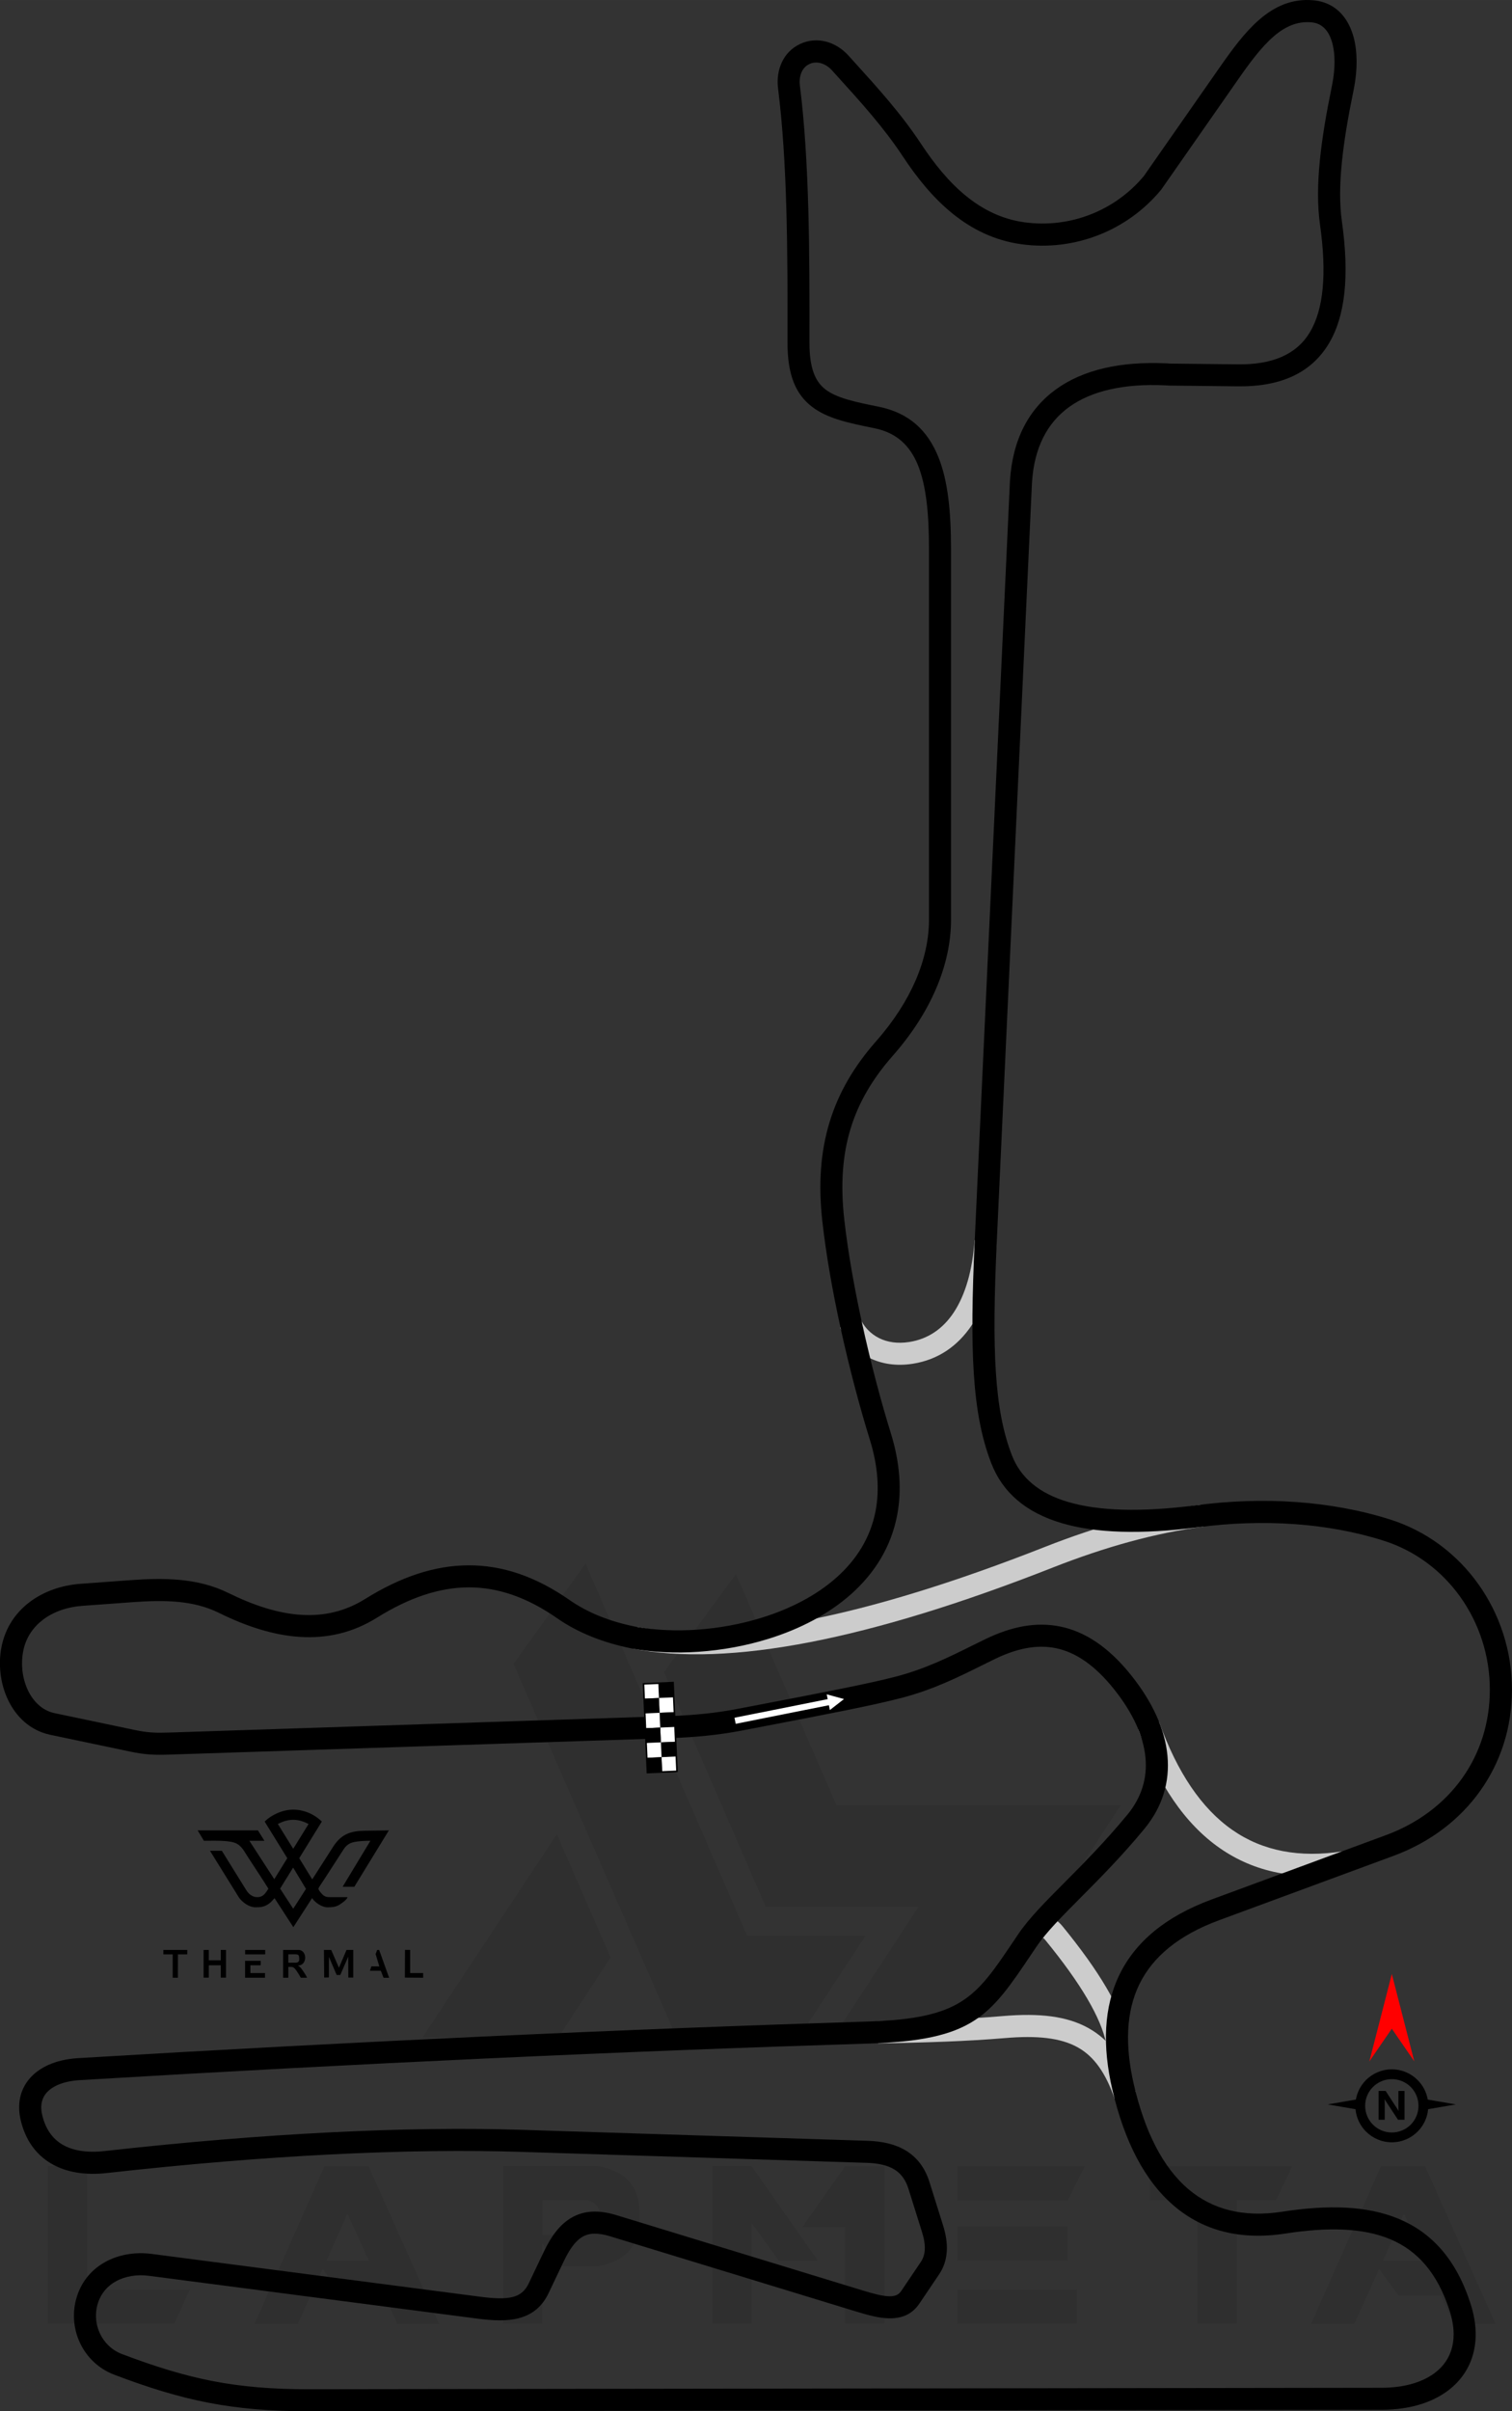 <?xml version="1.0" encoding="UTF-8"?>
<!DOCTYPE svg PUBLIC "-//W3C//DTD SVG 1.1//EN" "http://www.w3.org/Graphics/SVG/1.1/DTD/svg11.dtd">
<!-- Creator: CorelDRAW 2020 (64-Bit) -->
<svg xmlns="http://www.w3.org/2000/svg" xml:space="preserve" width="144.72mm" height="230.71mm" version="1.1" style="shape-rendering:geometricPrecision; text-rendering:geometricPrecision; image-rendering:optimizeQuality; fill-rule:evenodd; clip-rule:evenodd"
viewBox="0 0 1043.36 1663.3"
 xmlns:xlink="http://www.w3.org/1999/xlink"
 xmlns:xodm="http://www.corel.com/coreldraw/odm/2003">
 <rect x="0" y="0" width="1043.36" height="1663.3" fill="#333333" stroke="none"/>
 <defs>
  <style type="text/css">
   <![CDATA[
    .fil3 {fill:black}
    .fil4 {fill:white}
    .fil2 {fill:black;fill-rule:nonzero}
    .fil1 {fill:#CCCCCC;fill-rule:nonzero}
    .fil6 {fill:red;fill-rule:nonzero}
    .fil5 {fill:white;fill-rule:nonzero}
    .fil0 {fill:black;fill-opacity:0.071}
   ]]>
  </style>
 </defs>
 <g id="Layer_x0020_1">
  <path class="fil0" d="M33.06 1602.88l0 -108.84 27.03 0 0 85.23 71 0 -10.81 23.6 -87.21 0zm321.28 -455.16l112.44 257.67 84.51 0 45.95 -70.09 -81.63 0 -111.54 -256.77 -49.73 69.19zm153.52 -61.99l69.37 159.47 196.23 0 -104.69 160.01 -93.7 0 0 -0.18 58.74 -89.74 -105.41 0 -70.27 -161.81 49.73 -67.75zm-86.49 264.52l-36.04 55.14 -93.7 0 0 -0.18 92.62 -140.01 37.12 85.05zm-118.38 252.81l-28.83 0 -8.83 -19.64 -29.37 0 -13.33 -18.2 -17.12 37.84 -29.91 0 48.29 -108.84 30.45 0 48.65 108.84zm-48.47 -43.61l-14.78 -32.43 -14.41 32.43 29.19 0zm119.83 -17.66l32.8 0c4.68,-1.44 7.03,-5.77 6.85,-12.97 0,-5.95 -2.88,-9.73 -9.01,-11.17l-30.63 0 0 24.15zm10.81 21.62l-10.99 -15.86 0 55.32 -27.03 0 0 -108.84 65.05 0c19.1,3.42 28.83,13.69 29.01,31.17l0 6.49c-0.18,17.66 -9.73,28.29 -28.65,31.53l-27.39 -0 0 0.18zm179.29 -3.97l-27.03 0 -18.74 -25.95 -0 69.37 -27.21 0 0 -108.84 27.03 0 45.95 65.41zm18.74 -65.23l27.03 0 0 108.66 -27.21 0 0 -66.67 -29.37 0 29.55 -41.98zm160.01 85.05l0 23.6 -82.71 0 0 -23.6 82.71 0zm-6.49 -43.25l0 23.24 -76.22 0 0 -23.24 76.22 0zm11.89 -41.8l-11.89 23.79 -76.22 0 0 -23.79 88.11 0zm77.48 23.42l-32.62 0 0 -23.42 98.2 0 -10.99 23.42 -27.21 0 0 85.23 -27.21 0 0 -85.23 -0.18 0zm205.96 85.41l-28.83 0 -8.83 -19.64 -29.37 0 -13.33 -18.2 -17.12 37.84 -29.91 0 48.29 -108.84 30.45 0 48.65 108.84zm-48.47 -43.61l-14.78 -32.43 -14.42 32.43 29.19 0z"/>
  <g id="_2334107762384">
   <path class="fil1" d="M769.23 1447.96c-6.17,-17.87 -14.13,-29.36 -25.62,-35.74 -11.82,-6.56 -28,-8.24 -50.28,-6.34 -12.62,1.08 -26.43,1.87 -41.3,2.46 -14.39,0.57 -29.78,0.93 -46.07,1.17l-0.18 -15.2c15.88,-0.23 31.08,-0.59 45.65,-1.17 14.09,-0.56 27.62,-1.35 40.64,-2.46 25.28,-2.16 44.17,0.05 58.93,8.25 15.08,8.38 25.21,22.53 32.65,44.09l-14.43 4.95z"/>
   <path class="fil1" d="M763.37 1409.66c-1.83,-8.95 -6.2,-19.23 -13.04,-30.89 -7.05,-12.02 -16.69,-25.44 -28.83,-40.3 -0.84,-1.03 -1.4,-1.58 -1.67,-1.63 -0.02,-0 -0.39,0.26 -1.12,0.81l-9.18 -12.16c4.29,-3.23 8.53,-4.42 12.87,-3.67 4.1,0.7 7.67,3.09 10.91,7.05 12.58,15.41 22.66,29.46 30.14,42.21 7.69,13.11 12.67,24.93 14.83,35.54l-14.9 3.04z"/>
   <path class="fil1" d="M799.84 1187.73c12.5,34.94 29.35,59.79 50.54,74.56 20.88,14.55 46.31,19.46 76.31,14.72l2.32 15.02c-34.04,5.38 -63.15,-0.36 -87.33,-17.22 -23.87,-16.64 -42.61,-43.96 -56.2,-81.95l14.37 -5.13z"/>
   <path class="fil1" d="M830.5 1053.06c-16.77,2.23 -33.78,5.75 -51.03,10.46 -17.23,4.7 -34.83,10.64 -52.82,17.71 -63.46,24.98 -119.36,42.14 -167.51,51.5 -48.76,9.48 -89.72,10.96 -122.71,4.47l2.92 -14.96c31.08,6.12 70.11,4.63 116.93,-4.47 47.22,-9.18 102.22,-26.08 164.83,-50.73 18.28,-7.19 36.39,-13.29 54.37,-18.19 17.94,-4.89 35.63,-8.55 53.06,-10.87l1.97 15.08z"/>
   <path class="fil1" d="M687.73 856.5c-1.64,23.17 -7.34,42.88 -17.07,57.46 -9.75,14.61 -23.39,24.05 -40.9,26.77 -11.53,1.79 -21.49,0.02 -29.61,-3.95 -9.57,-4.68 -16.48,-12.38 -20.4,-20.9l13.83 -6.32c2.54,5.53 7.03,10.53 13.25,13.57 5.49,2.68 12.39,3.86 20.6,2.58 13,-2.02 23.21,-9.15 30.59,-20.21 8.2,-12.3 13.06,-29.48 14.51,-50.07l15.2 1.07z"/>
   <path class="fil2" d="M436.4 1137.2l-0.92 -0.18c-9.72,-1.97 -18.78,-4.65 -27.18,-8.02 -8.77,-3.52 -16.74,-7.78 -23.9,-12.77 -20.65,-14.37 -40.75,-21.32 -61.01,-21.27 -20.36,0.06 -41.25,7.19 -63.36,20.97 -16.8,10.48 -34.59,14.38 -53.15,13.2 -18.08,-1.15 -36.78,-7.17 -55.94,-16.63 -8.85,-4.37 -18.28,-6.58 -28.08,-7.51 -10.09,-0.96 -20.75,-0.58 -31.61,0.21l-34.57 2.52c-10.21,0.75 -19.78,4.03 -27.15,9.66 -6.54,5 -11.36,11.89 -13.3,20.52l0.02 0 -0.13 0.62 -0.01 -0c-1.93,9.24 -0.74,19.3 3.2,27.54 3.7,7.73 9.86,13.77 18.09,15.62l0 -0.02 0.41 0.09 -0 0.01 55.21 11.6c4.57,0.96 8.19,1.47 11.77,1.7 3.74,0.24 7.44,0.2 12.06,0.05l345.47 -11.36c8.28,-0.27 16.35,-0.82 24.18,-1.64 7.67,-0.81 15.11,-1.9 22.32,-3.29l14.38 -2.76c44.17,-8.47 76.13,-14.6 95.17,-19.58 20.13,-5.26 36.9,-13.6 51.8,-21 3.09,-1.53 6.1,-3.03 10.17,-4.99 17.49,-8.39 34.58,-11.98 51.51,-8.45 16.86,3.51 33.11,13.99 48.83,33.7 14.71,18.43 23.22,37.22 24.92,55.26 1.71,18.18 -3.4,35.39 -15.93,50.56 -15.72,19.02 -31.02,34.41 -44.16,47.62 -12.85,12.93 -23.57,23.7 -30.22,33.54 -5.48,8.11 -2.58,3.79 -3.61,5.32l0 0.03c-28.86,42.84 -39.96,59.33 -112.4,61.58 -82.56,2.57 -170.66,5.97 -264.32,10.31 -88.25,4.09 -181.58,9.03 -280.02,14.93 -3.11,0.19 -6.03,0.6 -8.74,1.23 -6.13,1.43 -10.88,3.93 -13.91,7.28 -2.71,3 -4.07,6.89 -3.8,11.46 0.07,1.24 0.28,2.58 0.61,4 2.25,9.64 7.06,16.31 13.7,20.31 7.51,4.52 17.61,5.94 29.27,4.64 57.13,-6.39 108.59,-10.5 154.37,-12.84 51.76,-2.64 96.23,-3 133.38,-1.82l238.73 7.57c10.32,0.33 19.2,2.31 26.44,6.69 7.65,4.63 13.23,11.67 16.43,21.87l9.34 29.78c1.98,6.3 2.89,12.17 2.58,17.66 -0.33,5.93 -2.04,11.29 -5.3,16.12l-13.63 20.19c-5.12,7.58 -12.22,10.24 -20.71,10.15 -6.95,-0.07 -14.53,-2.13 -22.64,-4.61l-170.09 -51.99c-8.33,-2.55 -14.38,-2.3 -18.99,0.35 -4.96,2.85 -9.06,8.73 -13.05,17.11l-10.34 21.7c-4.68,9.82 -11.66,15.05 -20.83,17.41 -8.06,2.08 -17.48,1.65 -28.43,0.23l-226.61 -29.53c-8.2,-1.07 -16.25,0.23 -22.73,3.8 -5.7,3.14 -10.18,8.13 -12.36,14.88 -2.33,7.21 -1.67,14.76 1.35,21.16 2.98,6.31 8.25,11.5 15.2,14.14 22.73,8.61 42.28,14.7 62.47,18.62 20.23,3.92 41.18,5.69 66.7,5.65l740.16 -1.01c8.45,-0.01 16.13,-1.15 22.82,-3.3 8.45,-2.72 15.23,-7.06 19.83,-12.79 4.46,-5.56 6.94,-12.58 6.93,-20.84 -0.01,-4.98 -0.91,-10.44 -2.82,-16.36 -8.33,-25.9 -22.23,-41.32 -40.78,-49.13 -19.18,-8.07 -43.7,-8.43 -72.45,-3.98 -31.64,4.89 -56.87,-2.24 -76.46,-18.7 -20.8,-17.48 -34.76,-45.31 -42.91,-80.2 -7.14,-30.56 -6.05,-57.39 4.86,-79.74 10.97,-22.47 31.63,-40.01 63.53,-51.78l120.37 -44.42c22.05,-8.13 40.1,-21.78 52.55,-39.25 12.22,-17.14 19.09,-38.05 19.09,-61.1 0,-23.46 -7.42,-45.84 -20.45,-64.06 -12.78,-17.87 -30.98,-31.75 -52.89,-38.69 -19.46,-6.16 -40.07,-9.87 -61.05,-11.38 -22.26,-1.61 -44.88,-0.78 -66.93,2.15l-0.03 0c-39.56,5.05 -70.79,4.04 -94.09,-2.86 -24.72,-7.32 -40.76,-21.14 -48.57,-41.28 -6.69,-17.25 -10.45,-36.84 -12.07,-61.74 -1.59,-24.37 -1.13,-53.99 0.62,-91.75l24.22 -522.12 0.09 -1.87c1.76,-28.7 12.97,-49.83 31.99,-63.5 18.56,-13.35 44.32,-19.23 75.73,-17.77 1.34,0.06 2.42,0.12 3.19,0.17l45.6 0.51c24.48,0.45 41.08,-6.78 50.24,-21.77 9.72,-15.9 11.97,-40.74 7.21,-74.56 -1.87,-13.23 -1.72,-27.91 -0.14,-43.99 1.55,-15.77 4.5,-32.93 8.3,-51.44 0.7,-3.44 1.21,-6.77 1.51,-9.97 0.92,-9.77 0,-18.19 -2.75,-24.35 -2.28,-5.11 -5.92,-8.54 -10.87,-9.55 -0.61,-0.13 -1.22,-0.22 -1.82,-0.27l-0.03 0c-9.96,-0.94 -18.4,2.98 -26.19,9.71 -8.67,7.48 -16.68,18.43 -24.91,30.23l-52.49 75.2 -0.39 0.51c-11.73,14.13 -26.69,24.73 -43.27,31.17 -16.57,6.44 -34.75,8.74 -52.92,6.25 -18.4,-2.52 -34.01,-10.18 -47.58,-21.15 -13.23,-10.69 -24.47,-24.49 -34.47,-39.67 -12.99,-19.7 -28.89,-37.24 -44.69,-54.66l-4.06 -4.48c-2.27,-2.51 -5.08,-4.29 -8.04,-5.03 -2.49,-0.62 -5.11,-0.47 -7.56,0.69 -2.41,1.13 -4.14,3.02 -5.23,5.29 -1.32,2.78 -1.74,6.18 -1.3,9.68 3.27,26.05 4.94,54.69 5.79,84.78 0.84,29.72 0.85,60.86 0.8,92.3 -0.03,17.41 3.79,26.81 11,32.36 7.79,5.99 20.44,8.67 36.64,11.92 21.12,4.24 33.81,16.36 41.21,34.48 6.86,16.8 8.84,38.64 8.84,64.08l0 255.39c0,15.11 -3.32,31.31 -10.47,47.89 -6.56,15.2 -16.36,30.72 -29.79,45.98 -13.8,15.68 -23.49,32 -29.04,50.18 -5.58,18.28 -7.05,38.68 -4.39,62.45 2.52,22.48 6.92,47.05 12.06,70.7 6.26,28.79 13.6,56.08 20,76.62 6.53,20.97 7.63,39.74 4.56,56.35 -4.13,22.38 -15.74,40.62 -31.81,54.94 -15.71,14.01 -35.69,24.22 -57,30.86 -31.39,9.78 -65.92,11.82 -94,6.8l-0.01 0.03 -0.03 -0zm2.06 -15.14l0.92 0.18c25.76,4.56 57.52,2.62 86.52,-6.42 19.35,-6.03 37.38,-15.21 51.4,-27.7 13.67,-12.18 23.52,-27.57 26.98,-46.3 2.63,-14.25 1.62,-30.58 -4.15,-49.08 -6.53,-20.98 -14.01,-48.77 -20.36,-77.93 -5.23,-24.03 -9.71,-49.11 -12.3,-72.25 -2.89,-25.8 -1.22,-48.19 4.99,-68.53 6.24,-20.44 16.96,-38.59 32.14,-55.84 12.34,-14.02 21.28,-28.16 27.23,-41.93 6.3,-14.59 9.22,-28.75 9.22,-41.86l0 -255.39c0,-23.67 -1.73,-43.71 -7.71,-58.35 -5.44,-13.32 -14.7,-22.21 -30.06,-25.3 -18.19,-3.66 -32.45,-6.71 -42.96,-14.78 -11.08,-8.52 -16.94,-21.53 -16.9,-44.4 0.05,-31.23 0.04,-62.18 -0.8,-91.88 -0.83,-29.34 -2.48,-57.44 -5.73,-83.35 -0.79,-6.29 0.07,-12.63 2.67,-18.09 2.53,-5.32 6.67,-9.76 12.5,-12.51 5.85,-2.76 11.98,-3.15 17.75,-1.7 5.86,1.47 11.31,4.87 15.61,9.62l4.06 4.48c16.19,17.85 32.48,35.82 46.12,56.51 9.19,13.94 19.42,26.55 31.31,36.15 11.54,9.32 24.7,15.83 40.07,17.93 15.6,2.13 31.2,0.17 45.41,-5.36 14.11,-5.49 26.85,-14.48 36.87,-26.46l52.3 -74.93c8.84,-12.67 17.51,-24.47 27.41,-33.03 10.79,-9.32 22.83,-14.74 37.57,-13.34 1.21,0.12 2.36,0.29 3.46,0.51 10.18,2.09 17.43,8.63 21.72,18.26 3.82,8.57 5.17,19.63 4,31.98 -0.35,3.74 -0.94,7.62 -1.75,11.58 -3.7,18.02 -6.56,34.67 -8.06,49.89 -1.47,14.9 -1.62,28.4 0.08,40.41 5.27,37.38 2.35,65.54 -9.29,84.58 -12.2,19.95 -33.18,29.61 -63.48,29.05l-46.26 -0.51 -2.96 -0.17c-27.99,-1.3 -50.51,3.63 -66.19,14.91 -15.22,10.94 -24.21,28.25 -25.67,52.06l-0.09 1.63 -24.22 522.12c-1.72,37.16 -2.18,66.27 -0.62,90.14 1.52,23.34 4.97,41.51 11.06,57.21 6.01,15.51 18.79,26.27 38.68,32.16 21.31,6.31 50.46,7.15 87.86,2.38 23.12,-3.08 46.77,-3.96 69.96,-2.28 22.18,1.6 43.99,5.52 64.56,12.04 25.13,7.96 46.02,23.89 60.7,44.41 14.85,20.77 23.31,46.24 23.31,72.89 0,26.29 -7.9,50.21 -21.96,69.93 -14.23,19.96 -34.74,35.52 -59.7,44.73l-120.37 44.42c-27.95,10.31 -45.84,25.25 -55.07,44.15 -9.29,19.02 -10.07,42.47 -3.73,69.61 7.43,31.8 19.76,56.84 37.84,72.03 16.2,13.62 37.42,19.47 64.36,15.31 31.4,-4.86 58.61,-4.29 80.68,5 22.69,9.55 39.53,27.93 49.37,58.48 2.39,7.42 3.52,14.44 3.53,21.01 0.02,11.89 -3.65,22.13 -10.26,30.38 -6.48,8.08 -15.73,14.1 -27.04,17.74 -8.14,2.62 -17.4,4 -27.47,4.02l-740.16 1.01c-26.63,0.04 -48.47,-1.81 -69.56,-5.89 -21.13,-4.09 -41.44,-10.41 -64.98,-19.33 -10.82,-4.1 -19.01,-12.14 -23.61,-21.89 -4.61,-9.78 -5.62,-21.3 -2.06,-32.31 3.47,-10.74 10.54,-18.64 19.52,-23.59 9.29,-5.13 20.64,-7.01 32.03,-5.53l226.61 29.53c9.23,1.2 16.91,1.63 22.7,0.13 4.69,-1.21 8.31,-3.98 10.81,-9.25l10.34 -21.7c5.26,-11.03 11.21,-19.1 19.25,-23.72 8.38,-4.82 18.28,-5.6 30.97,-1.72l170.09 51.99c6.98,2.13 13.38,3.9 18.35,3.96 3.44,0.04 6.2,-0.87 7.95,-3.47l13.63 -20.19c1.68,-2.49 2.56,-5.3 2.74,-8.43 0.2,-3.58 -0.48,-7.68 -1.93,-12.29l-9.34 -29.78c-1.99,-6.36 -5.3,-10.65 -9.76,-13.34 -4.87,-2.95 -11.31,-4.3 -19.05,-4.54l-238.73 -7.57c-36.68,-1.16 -80.71,-0.8 -132.13,1.82 -45.36,2.32 -96.5,6.41 -153.47,12.78 -14.9,1.67 -28.24,-0.42 -38.75,-6.73 -10.19,-6.13 -17.49,-15.97 -20.74,-29.9 -0.52,-2.22 -0.84,-4.41 -0.96,-6.57 -0.53,-8.86 2.22,-16.5 7.67,-22.55 5.13,-5.69 12.57,-9.79 21.77,-11.93 3.48,-0.81 7.26,-1.35 11.3,-1.59 97.89,-5.86 191.33,-10.81 280.26,-14.93 93.33,-4.32 181.54,-7.72 264.56,-10.31 64.55,-2.01 74.45,-16.7 100.18,-54.9l0.01 0.01c3.35,-4.97 0.59,-0.92 3.59,-5.36 7.39,-10.93 18.61,-22.21 32.07,-35.75 12.82,-12.89 27.76,-27.91 43.21,-46.61 9.84,-11.91 13.86,-25.32 12.54,-39.41 -1.42,-15.03 -8.83,-31.08 -21.7,-47.21 -13.33,-16.7 -26.6,-25.48 -40.01,-28.28 -13.34,-2.78 -27.28,0.27 -41.85,7.26 -2.48,1.19 -6.18,3.03 -10,4.93 -15.52,7.71 -32.98,16.4 -54.72,22.08 -19.85,5.19 -51.87,11.33 -96.13,19.82l-14.38 2.76c-7.52,1.44 -15.4,2.6 -23.63,3.46 -8.06,0.85 -16.48,1.41 -25.26,1.7l-345.47 11.36c-5.2,0.17 -9.35,0.22 -13.49,-0.05 -4.29,-0.28 -8.58,-0.87 -13.92,-2l-55.27 -11.61 -0.06 0 -0.41 -0.09 -0.03 -0.03c-13.27,-2.97 -22.94,-12.19 -28.56,-23.92 -5.37,-11.22 -6.99,-24.83 -4.38,-37.25l0 -0.06 0.13 -0.62 0.03 -0.03c2.78,-12.43 9.63,-22.29 18.91,-29.38 9.77,-7.47 22.21,-11.8 35.31,-12.76l34.57 -2.52c11.47,-0.84 22.86,-1.23 34.11,-0.15 11.54,1.1 22.74,3.75 33.39,9 17.43,8.61 34.22,14.06 50.16,15.08 15.45,0.98 30.23,-2.25 44.15,-10.93 24.49,-15.27 48.02,-23.17 71.4,-23.23 23.48,-0.07 46.46,7.76 69.71,23.95 6.28,4.37 13.24,8.1 20.86,11.16 7.46,3 15.63,5.4 24.5,7.19z"/>
  </g>
  <g id="_2334107744000">
   <g>
    <rect class="fil3" transform="matrix(0.054 1.223 -1.223 0.054 464.458 1160.63)" width="8.34" height="8.34"/>
    <rect class="fil4" transform="matrix(0.054 1.223 -1.223 0.054 464.906 1170.84)" width="8.34" height="8.34"/>
    <rect class="fil3" transform="matrix(0.054 1.223 -1.223 0.054 465.354 1181.04)" width="8.34" height="8.34"/>
    <rect class="fil4" transform="matrix(0.054 1.223 -1.223 0.054 465.802 1191.24)" width="8.34" height="8.34"/>
    <rect class="fil3" transform="matrix(0.054 1.223 -1.223 0.054 466.25 1201.45)" width="8.34" height="8.34"/>
    <rect class="fil4" transform="matrix(0.054 1.223 -1.223 0.054 466.698 1211.65)" width="8.34" height="8.34"/>
    <rect class="fil4" transform="matrix(0.054 1.223 -1.223 0.054 454.255 1161.08)" width="8.34" height="8.34"/>
    <rect class="fil3" transform="matrix(0.054 1.223 -1.223 0.054 454.703 1171.29)" width="8.34" height="8.34"/>
    <rect class="fil4" transform="matrix(0.054 1.223 -1.223 0.054 455.151 1181.49)" width="8.34" height="8.34"/>
    <rect class="fil3" transform="matrix(0.054 1.223 -1.223 0.054 455.599 1191.69)" width="8.34" height="8.34"/>
    <rect class="fil4" transform="matrix(0.054 1.223 -1.223 0.054 456.047 1201.89)" width="8.34" height="8.34"/>
    <rect class="fil3" transform="matrix(0.054 1.223 -1.223 0.054 456.495 1212.1)" width="8.34" height="8.34"/>
   </g>
   <path class="fil2" d="M467.17 1222.38l-20.94 0.92 -2.73 -62.28 21.47 -0.94c0.94,20.76 1.83,41.52 2.74,62.28l-0.53 0.02zm-10.25 -0.61l9.67 -0.42 -2.64 -60.16 -19.34 0.85 2.64 60.16 9.67 -0.42z"/>
  </g>
  <polygon class="fil5" points="571.14,1172.08 506.84,1184.9 507.67,1189.09 571.98,1176.26 572.64,1179.59 582.4,1172.01 570.48,1168.75 "/>
  <g id="_2334107752160">
   <path class="fil2" d="M960.43 1427.43c6.94,0 13.23,2.82 17.78,7.37l0.01 0.01c3.59,3.59 6.1,8.26 7,13.48l19.4 3.34 -19.14 3.3c-0.55,6.02 -3.23,11.42 -7.26,15.46l-0.01 0c-4.55,4.55 -10.84,7.37 -17.78,7.37 -6.95,0 -13.24,-2.82 -17.8,-7.37 -4.04,-4.04 -6.71,-9.44 -7.26,-15.46l-19.14 -3.3 19.4 -3.34c0.9,-5.22 3.41,-9.89 7,-13.48l0 -0.01c4.55,-4.55 10.85,-7.37 17.8,-7.37zm8.78 34.78l-4.52 0 -8.2 -12.49c-0.48,-0.73 -0.81,-1.28 -1,-1.65l-0.05 0c0.07,0.7 0.11,1.77 0.11,3.21l0 10.93 -4.23 0 0 -19.88 4.83 0 7.89 12.1c0.36,0.55 0.69,1.09 1,1.62l0.06 0c-0.08,-0.46 -0.11,-1.37 -0.11,-2.73l0 -10.99 4.23 0 0 19.88zm4.24 -22.63c-3.33,-3.33 -7.93,-5.38 -13.02,-5.38 -5.08,0 -9.68,2.06 -13.01,5.39 -3.33,3.32 -5.39,7.93 -5.39,13.01 0,5.08 2.06,9.68 5.39,13.01 3.33,3.33 7.93,5.39 13.01,5.39 5.08,0 9.69,-2.06 13.02,-5.38 3.32,-3.33 5.38,-7.94 5.38,-13.02 0,-5.08 -2.06,-9.69 -5.38,-13.02z"/>
   <polygon class="fil6" points="960.43,1399.39 944.94,1421.93 960.43,1361.67 975.93,1421.93 "/>
  </g>
  <path class="fil3" d="M202.28 1288.26l8.86 14.69 -8.8 13.7 -9.05 -13.87 8.99 -14.52zm-33.12 59.86l13.84 0 0 -3.05 -13.84 0 0 3.05zm90.03 -0.18l2.58 8.52 -5.48 -0.07 -1.04 3.03 7.54 0 1.88 4.84 3.84 0 -6.87 -19.18 -1.38 0 -1.08 2.87zm-90.07 16.31l13.75 0 0 -3.23 -10.09 0 0 -5.38 7.13 0 0 -3.05 -10.79 0 0 11.65zm122.87 0l0 -3.23 -8.96 0 0 -15.96 -3.56 -0.04 -0.09 19.14 12.61 0.08zm-179.27 -16.13l6.45 0 0 16.13 3.59 0 0.02 -16.13 6.44 0 0 -3.05 -16.49 0 0 3.05zm31.37 16.07l0 -8.01c0,-0.41 0.12,-0.54 0.54,-0.54l7.71 0 0 8.54 3.59 0 0 -19.12 -3.59 0 0 7.17 -8.25 0 0 -7.17 -3.59 0 0 19.12 3.59 0zm60.06 -10.34l-5.2 0.04 0 -5.78c7.12,0 7.53,-0.69 7.53,3.76 0,1.26 -1.03,1.97 -2.33,1.97zm-8.78 10.4l3.59 0 0 -7.45c3.11,0 3.58,-0.48 6.1,3.33 0.89,1.35 1.73,2.65 2.51,4.12l4.3 0c-0.78,-1.99 -3.44,-5.71 -4.15,-6.61 -0.75,-0.84 -1.49,-1.38 -2.1,-1.82 6.67,0 6.46,-10.76 0.33,-10.76l-10.58 0 0 19.18zm44.91 -14.49l0.09 14.36 3.41 0 0 -19.05 -4.66 0 -5.24 12.28 -5.33 -12.28 -5.02 0 0.16 19.05 3.27 -0.07 0.02 -14.19 5.33 12.49 2.51 0 5.47 -12.59zm-48.55 -91.57c8.07,-4.19 14.39,-3.5 21.2,0l-10.59 17.12 -10.61 -17.12zm-9.09 -1.65l15.6 25.24 -8.97 14.49 -17.2 -26.5 10.4 0 -4.48 -7.17 -41.59 0 4.3 7.17c6.78,0 16.26,-0.38 21.22,1.36 4.89,1.72 6.84,6.41 9.5,10.4 4.45,6.88 9.49,14.33 13.8,21.29 -2.07,3.15 -3.48,5.85 -7.77,5.85 -2.1,0 -3.86,-0.98 -5.05,-1.94 -1.41,-1.15 -2.2,-2.49 -3.16,-4.01l-16.15 -26.04 -8.19 0 20.18 32.53c2.47,3.22 6.91,6.45 11.3,6.45 3.42,0 5.88,-0.26 8.64,-2.11 3.02,-2.03 3.44,-3.42 4.45,-4.16l12.95 19.98 12.94 -20.05c2.05,3.21 7,6.35 10.5,6.35 6.26,0 7.66,-1.03 11.94,-4.37 0.62,-0.48 1.87,-1.88 2.04,-2.62 -3.94,0 -7.89,-0.01 -11.83,0 -2.25,0.01 -3.35,-0.23 -4.74,-1.18 -0.88,-0.6 -3.9,-3.95 -3.51,-4.92 0.38,-0.94 3.82,-5.92 4.63,-7.2l12.94 -20.04c1.67,-2.37 3.7,-4.03 7.12,-4.71 3.26,-0.65 7.15,-0.85 11.16,-0.85l-19.18 31.73 8.07 0 23.84 -38.9 -16.5 0.24c-9.51,0.14 -15.83,2.06 -21.43,10.23l-14.95 23.33 -8.97 -14.62 15.6 -25.28c-3.34,-3.16 -7,-5.42 -11.05,-6.76 -5.86,-1.95 -11.61,-1.97 -17.38,0.08 -3.81,1.36 -8.13,3.71 -11.01,6.72z"/>
 </g>
</svg>
